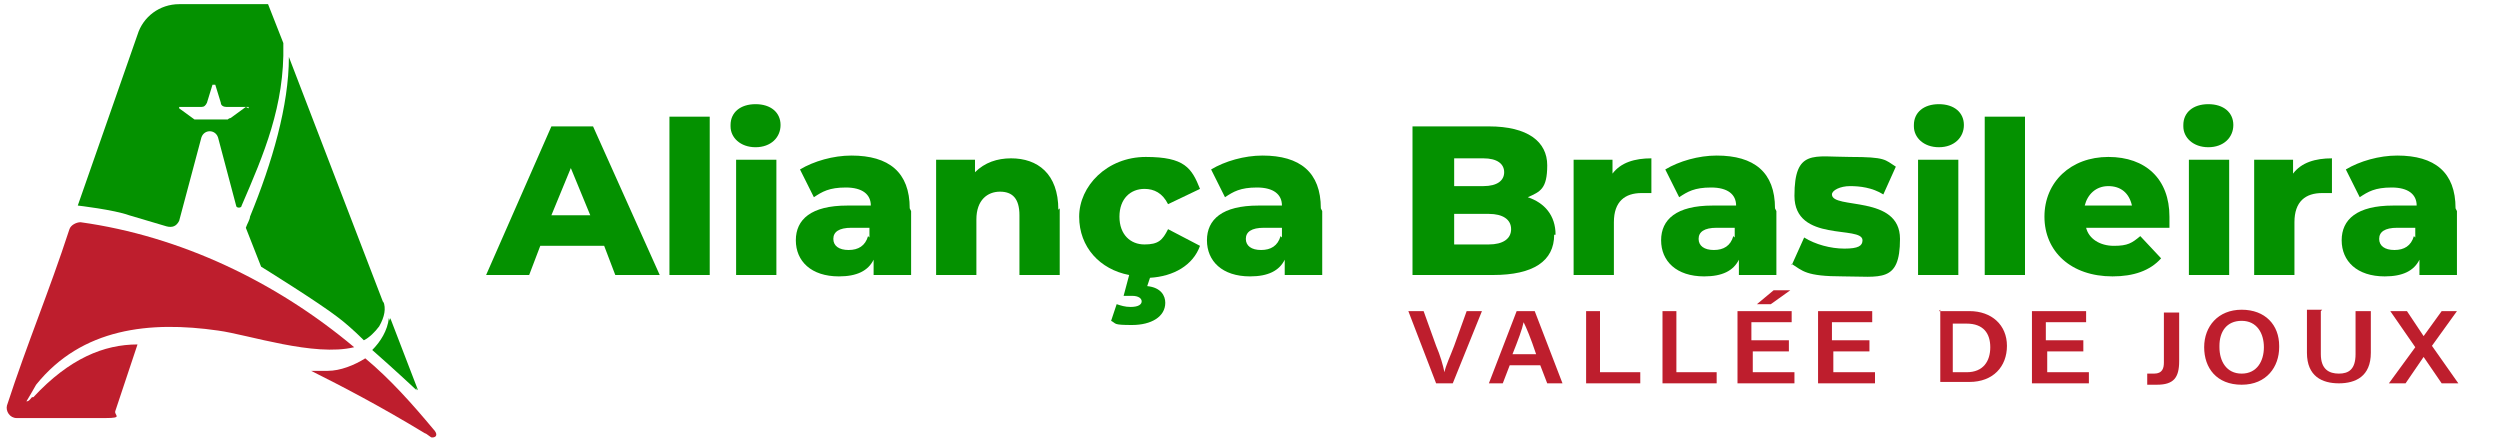 <?xml version="1.0" encoding="UTF-8"?>
<svg id="Layer_4" xmlns="http://www.w3.org/2000/svg" version="1.1" viewBox="0 0 180 32">
  <!-- Generator: Adobe Illustrator 29.7.1, SVG Export Plug-In . SVG Version: 2.1.1 Build 8)  -->
  <defs>
    <style>
      .st0 {
        fill: #be1e2d;
      }

      .st1 {
        fill: #049100;
      }
    </style>
  </defs>
  <path class="st1" d="M26.8,25.2c1.6,1.4,3.2,2.9,3.2,2.9l-2-5.2c-.1.9-.6,1.7-1.2,2.3Z"/>
  <path class="st0" d="M2.3,28.6c-.1.1-.2.3-.4.3,0,0,.6-1,.7-1.2,3.3-4.1,8.2-4.6,13.1-3.9,2.2.3,6.9,1.9,9.8,1.2-5.6-4.7-12.5-8-19.7-9-.3,0-.7.2-.8.5-1.5,4.6-3,8.1-4.5,12.7-.1.4.2.9.7.9,1.7,0,5.1,0,6.4,0s.6-.2.7-.5l1.6-4.8c-2.4,0-4.9,1-7.5,3.8Z"/>
  <path class="st0" d="M31.2,30.9c-1.5-1.8-3.1-3.6-4.9-5.1-.8.5-1.8.9-2.7.9-.4,0-.8,0-1.2,0,2.2,1.1,4.9,2.5,8.2,4.5.1,0,.4.3.5.3.4,0,.4-.3.1-.6Z"/>
  <path class="st1" d="M26.9,25.2c1.6,1.4,3.2,2.9,3.2,2.9l-2-5.2c-.1.9-.5,1.7-1.2,2.3Z"/>
  <path class="st1" d="M27.6,21.8l-6.8-17.7c0,3.5-1.2,7.6-2.8,11.5,0,.2-.2.5-.3.8l1.1,2.8s4.2,2.6,5.6,3.7c.4.3,1.1.9,1.8,1.6.4-.2.8-.6,1.1-1,.4-.7.5-1.3.3-1.8Z"/>
  <path class="st1" d="M20.4,3.1l-1.1-2.8h-6.4c-1.4,0-2.6.9-3,2.2l-4.3,12.3s2.6.3,3.7.7c.7.2,2,.6,2.7.8.4.1.7,0,.9-.4l1.6-6c.2-.6,1-.6,1.2,0l1.3,4.9c0,.2.4.2.4,0,1.6-3.7,3.1-7.2,3-11.6ZM17.7,7.7l-1.1.8c0,0-.1,0-.2.1-.2,0-.4,0-.7,0s-.3,0-.5,0-.4,0-.5,0c-.3,0-.5,0-.7,0,0,0,0,0,0,0l-1.1-.8s0,0,0-.1c0,0,0,0,.1,0h1.5c.2,0,.3-.1.4-.3l.4-1.3s0,0,.1,0,0,0,.1,0l.4,1.3c0,.2.2.3.4.3h1.5s0,0,.1,0c0,0,0,0,0,.1Z"/>
  <g>
    <path class="st1" d="M43.4,17.7h-4.5l-.8,2.1h-3.1l4.7-10.7h3l4.8,10.7h-3.2l-.8-2.1ZM42.5,15.5l-1.4-3.4-1.4,3.4h2.8Z"/>
    <path class="st1" d="M48.2,8.4h2.9v11.4h-2.9v-11.4Z"/>
    <path class="st1" d="M52.6,9c0-.9.7-1.5,1.8-1.5s1.8.6,1.8,1.5-.7,1.6-1.8,1.6-1.8-.7-1.8-1.5ZM53,11.5h2.9v8.3h-2.9v-8.3Z"/>
    <path class="st1" d="M65.6,15.2v4.6h-2.7v-1.1c-.4.8-1.2,1.2-2.5,1.2-2,0-3.1-1.1-3.1-2.6s1.1-2.5,3.7-2.5h1.7c0-.8-.6-1.3-1.8-1.3s-1.7.3-2.3.7l-1-2c1-.6,2.4-1,3.7-1,2.7,0,4.2,1.2,4.2,3.8ZM62.6,17.1v-.7h-1.3c-.9,0-1.3.3-1.3.8s.4.8,1.1.8,1.2-.3,1.4-1Z"/>
    <path class="st1" d="M76.3,15v4.8h-2.9v-4.3c0-1.2-.5-1.7-1.4-1.7s-1.7.6-1.7,2v4h-2.9v-8.3h2.8v.9c.7-.7,1.6-1,2.6-1,1.9,0,3.4,1.1,3.4,3.7Z"/>
    <path class="st1" d="M84.1,16.5l2.3,1.2c-.5,1.4-1.9,2.2-3.6,2.3l-.2.6c1,.1,1.3.7,1.3,1.2,0,1-1,1.6-2.4,1.6s-1.1-.1-1.5-.3l.4-1.2c.3.1.6.2,1,.2.6,0,.8-.2.8-.4s-.2-.4-.7-.4h-.6l.4-1.5c-2.1-.4-3.6-2-3.6-4.2s2-4.3,4.8-4.3,3.3.8,3.9,2.3l-2.3,1.1c-.4-.8-1-1.1-1.7-1.1-1,0-1.8.7-1.8,2s.8,2,1.8,2,1.3-.3,1.7-1.1Z"/>
    <path class="st1" d="M95.2,15.2v4.6h-2.7v-1.1c-.4.8-1.2,1.2-2.5,1.2-2,0-3.1-1.1-3.1-2.6s1.1-2.5,3.7-2.5h1.7c0-.8-.6-1.3-1.8-1.3s-1.7.3-2.3.7l-1-2c1-.6,2.4-1,3.7-1,2.7,0,4.2,1.2,4.2,3.8ZM92.3,17.1v-.7h-1.3c-.9,0-1.3.3-1.3.8s.4.8,1.1.8,1.2-.3,1.4-1Z"/>
    <path class="st1" d="M111.9,16.9c0,1.9-1.5,2.9-4.4,2.9h-5.8v-10.7h5.5c2.8,0,4.2,1.1,4.2,2.8s-.5,1.9-1.4,2.3c1.2.4,2,1.3,2,2.7ZM104.7,11.3v2.1h2.1c1,0,1.5-.4,1.5-1s-.5-1-1.5-1h-2.1ZM108.8,16.5c0-.7-.6-1.1-1.6-1.1h-2.5v2.2h2.5c1,0,1.6-.4,1.6-1.1Z"/>
    <path class="st1" d="M118.9,11.3v2.6c-.3,0-.4,0-.7,0-1.2,0-2,.6-2,2.1v3.8h-2.9v-8.3h2.8v1c.6-.8,1.6-1.1,2.8-1.1Z"/>
    <path class="st1" d="M127.9,15.2v4.6h-2.7v-1.1c-.4.8-1.2,1.2-2.5,1.2-2,0-3.1-1.1-3.1-2.6s1.1-2.5,3.7-2.5h1.7c0-.8-.6-1.3-1.8-1.3s-1.7.3-2.3.7l-1-2c1-.6,2.4-1,3.7-1,2.7,0,4.2,1.2,4.2,3.8ZM124.9,17.1v-.7h-1.3c-.9,0-1.3.3-1.3.8s.4.8,1.1.8,1.2-.3,1.4-1Z"/>
    <path class="st1" d="M129,19.1l.9-2c.8.5,1.9.8,2.9.8s1.3-.2,1.3-.6c0-1.1-4.9.2-4.9-3.2s1.4-2.8,4-2.8,2.5.2,3.3.7l-.9,2c-.8-.5-1.7-.6-2.4-.6s-1.3.3-1.3.6c0,1.1,4.9,0,4.9,3.2s-1.4,2.7-4.1,2.7-2.9-.4-3.7-.9Z"/>
    <path class="st1" d="M137.8,9c0-.9.7-1.5,1.8-1.5s1.8.6,1.8,1.5-.7,1.6-1.8,1.6-1.8-.7-1.8-1.5ZM138.1,11.5h2.9v8.3h-2.9v-8.3Z"/>
    <path class="st1" d="M142.9,8.4h2.9v11.4h-2.9v-11.4Z"/>
    <path class="st1" d="M156.2,16.4h-6c.2.8,1,1.3,2,1.3s1.3-.2,1.9-.7l1.5,1.6c-.8.9-2,1.3-3.5,1.3-3,0-4.9-1.8-4.9-4.3s1.9-4.3,4.6-4.3,4.4,1.6,4.4,4.3,0,.5,0,.7ZM150.1,14.8h3.4c-.2-.9-.8-1.4-1.7-1.4s-1.5.6-1.7,1.4Z"/>
    <path class="st1" d="M157.2,9c0-.9.7-1.5,1.8-1.5s1.8.6,1.8,1.5-.7,1.6-1.8,1.6-1.8-.7-1.8-1.5ZM157.6,11.5h2.9v8.3h-2.9v-8.3Z"/>
    <path class="st1" d="M167.9,11.3v2.6c-.3,0-.4,0-.7,0-1.2,0-2,.6-2,2.1v3.8h-2.9v-8.3h2.8v1c.6-.8,1.6-1.1,2.8-1.1Z"/>
    <path class="st1" d="M176.9,15.2v4.6h-2.7v-1.1c-.4.8-1.2,1.2-2.5,1.2-2,0-3.1-1.1-3.1-2.6s1.1-2.5,3.7-2.5h1.7c0-.8-.6-1.3-1.8-1.3s-1.7.3-2.3.7l-1-2c1-.6,2.4-1,3.7-1,2.7,0,4.2,1.2,4.2,3.8ZM173.9,17.1v-.7h-1.3c-.9,0-1.3.3-1.3.8s.4.8,1.1.8,1.2-.3,1.4-1Z"/>
  </g>
  <g>
    <path class="st0" d="M103.4,27.6l-2-5.2h1.1l.9,2.5c.3.7.5,1.4.6,1.9h0c.1-.5.4-1.1.7-1.9l.9-2.5h1.1l-2.1,5.2h-1.3Z"/>
    <path class="st0" d="M108.7,26.3l-.5,1.3h-1l2-5.2h1.3l2,5.2h-1.1l-.5-1.3h-2.1ZM110.6,25.5c-.4-1.2-.7-1.9-.9-2.3h0c-.1.5-.4,1.3-.8,2.3h1.7Z"/>
    <path class="st0" d="M114.1,22.4h1.1v4.4h2.9v.8h-3.9v-5.2Z"/>
    <path class="st0" d="M119.6,22.4h1.1v4.4h2.9v.8h-3.9v-5.2Z"/>
    <path class="st0" d="M128.9,25.3h-2.7v1.5h3v.8h-4.1v-5.2h3.9v.8h-2.9v1.3h2.7v.8ZM128.9,20.9l-1.4,1h-1l1.2-1h1.3Z"/>
    <path class="st0" d="M134.7,25.3h-2.7v1.5h3v.8h-4.1v-5.2h3.9v.8h-2.9v1.3h2.7v.8Z"/>
    <path class="st0" d="M139.6,22.4h2.2c1.6,0,2.7,1,2.7,2.5s-1,2.6-2.7,2.6h-2.1v-5.2ZM140.6,26.8h1c1.2,0,1.7-.8,1.7-1.8s-.5-1.7-1.7-1.7h-1v3.6Z"/>
    <path class="st0" d="M150.1,25.3h-2.7v1.5h3v.8h-4.1v-5.2h3.9v.8h-2.9v1.3h2.7v.8Z"/>
    <path class="st0" d="M156.9,26c0,1.2-.4,1.7-1.6,1.7s-.5,0-.7,0v-.8c.1,0,.4,0,.5,0,.6,0,.7-.4.7-.8v-3.6h1.1v3.6Z"/>
    <path class="st0" d="M164.1,25c0,1.4-.9,2.7-2.7,2.7s-2.7-1.2-2.7-2.7,1-2.7,2.7-2.7,2.7,1.1,2.7,2.6ZM159.8,25c0,1,.5,1.9,1.6,1.9s1.6-.9,1.6-1.9-.5-1.9-1.6-1.9-1.6.8-1.6,1.8Z"/>
    <path class="st0" d="M167.1,22.4v3.1c0,1.1.6,1.4,1.3,1.4s1.2-.3,1.2-1.4v-3.1h1.1v3c0,1.7-1.1,2.2-2.3,2.2s-2.3-.5-2.3-2.2v-3.1h1.1Z"/>
    <path class="st0" d="M175.8,27.6l-1.3-1.9h0l-1.3,1.9h-1.2l1.9-2.6-1.8-2.6h1.2l1.2,1.8h0l1.3-1.8h1.1l-1.8,2.5,1.9,2.7h-1.2Z"/>
  </g>
</svg>